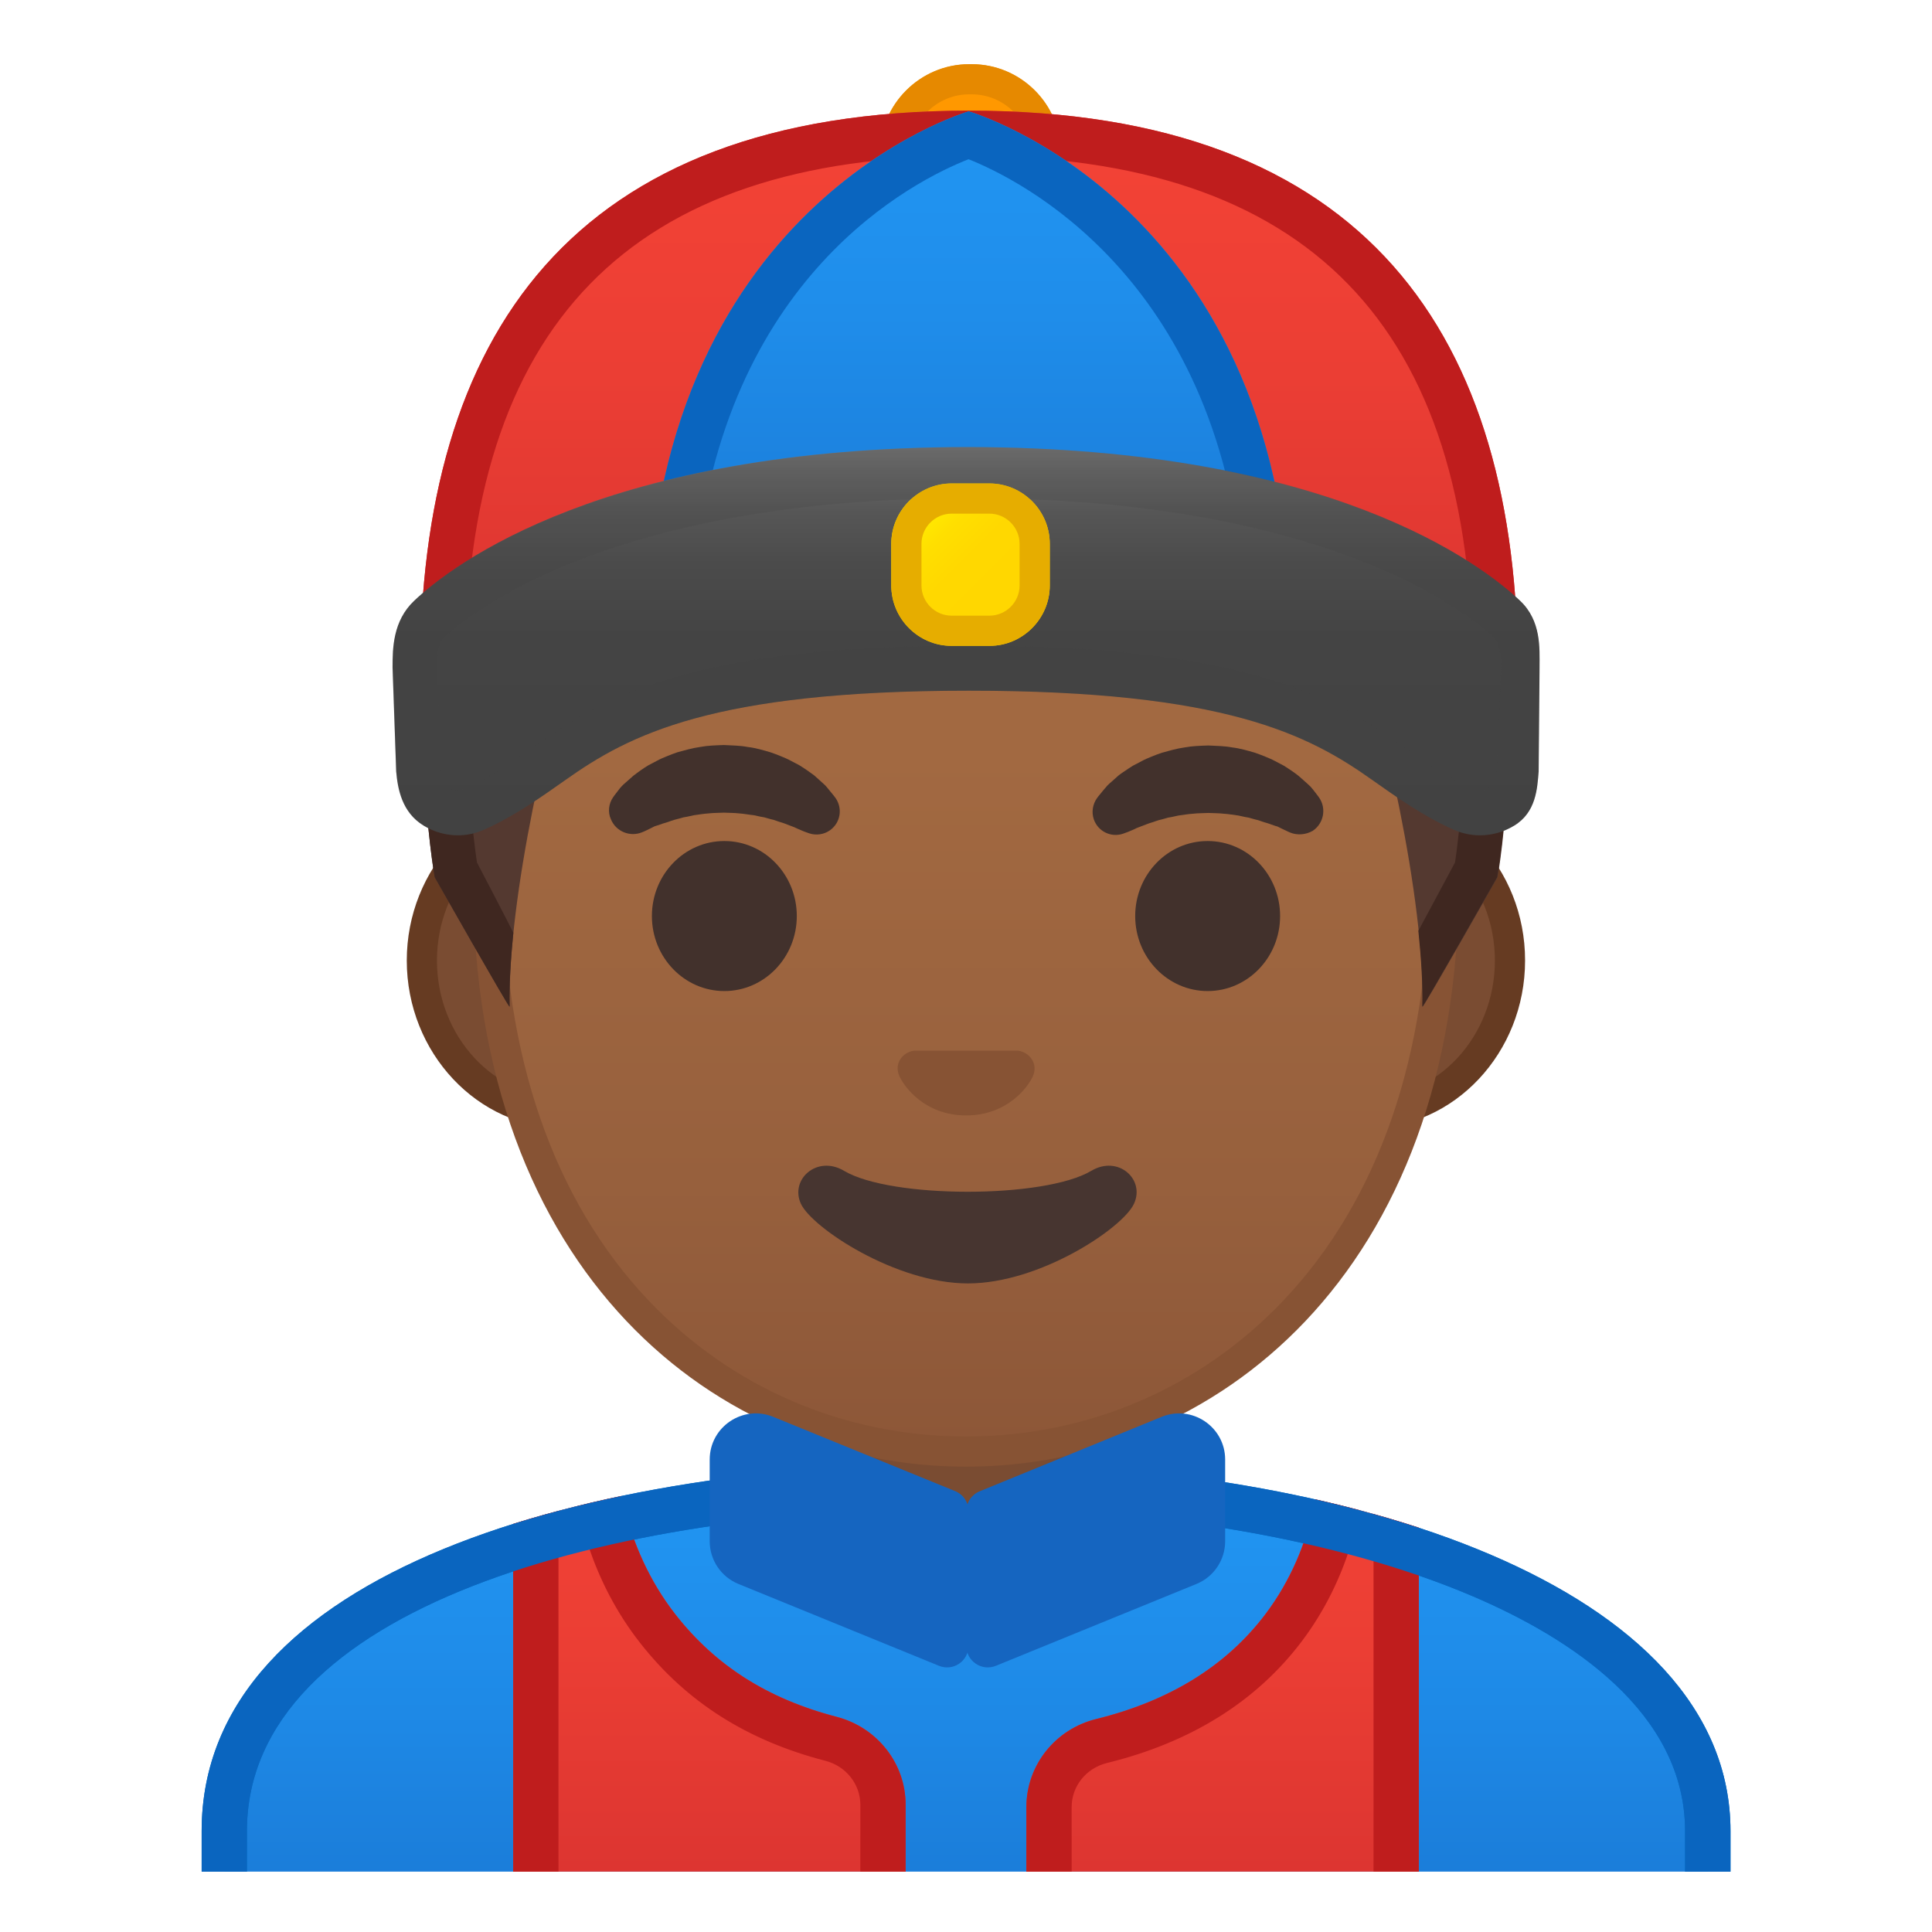 <svg enable-background="new 0 0 128 128" viewBox="0 0 128 128" xmlns="http://www.w3.org/2000/svg" xmlns:xlink="http://www.w3.org/1999/xlink"><defs><rect id="j" x="4" y="4" width="120" height="120"/></defs><clipPath id="b"><use xlink:href="#j"/></clipPath><g clip-path="url(#b)"><linearGradient id="i" x1="64" x2="64" y1="98.409" y2="130.47" gradientUnits="userSpaceOnUse"><stop stop-color="#2196F3" offset=".003"/><stop stop-color="#1E89E6" offset=".472"/><stop stop-color="#1976D2" offset="1"/></linearGradient><path d="m14.86 130.47v-9.16c0-15.78 24.68-22.88 49.15-22.91h0.12c24.36 0 49.02 7.87 49.02 22.91v9.16h-98.29z" fill="url(#i)"/><path d="m64.13 99.91c12.55 0 24.74 2.13 33.43 5.84 6.43 2.74 14.08 7.67 14.08 15.56v7.66h-95.28v-7.66c0-14.75 23.93-21.38 47.65-21.4h0.12m0-3h-0.13c-24.82 0.03-50.64 7.09-50.64 24.4v10.66h101.29v-10.66c-0.01-16.31-25.58-24.4-50.52-24.4z" fill="#006FC7"/><defs><path id="c" d="m13.36 121.31v10.66h101.29v-10.66c0-16.35-25.67-24.43-50.64-24.4-24.83 0.03-50.65 7.09-50.65 24.4z"/></defs><clipPath id="a"><use xlink:href="#c"/></clipPath><g clip-path="url(#a)"><linearGradient id="h" x1="56.719" x2="71.57" y1="96.442" y2="96.442" gradientUnits="userSpaceOnUse"><stop stop-color="#F44336" offset="0"/><stop stop-color="#EB3E34" offset=".382"/><stop stop-color="#D32F2F" offset="1"/></linearGradient><path d="m57.35 97.16c0.92 1.12 3.55 1.73 7.03 1.73 4.05 0 6.16-0.92 6.74-1.69 0.69-0.91 0.4-2.86 0.36-3.03-0.03-0.09-0.05-0.17-0.07-0.17h-14.63c-0.09 0-0.19 2.23 0.57 3.16z" fill="url(#h)"/><linearGradient id="g" x1="64" x2="64" y1="94" y2="134" gradientUnits="userSpaceOnUse"><stop stop-color="#F44336" offset="0"/><stop stop-color="#EB3E34" offset=".382"/><stop stop-color="#D32F2F" offset="1"/></linearGradient><path d="m87.51 94c0.23 3-0.26 8.42-3.67 12.94-2.64 3.49-6.43 5.77-11.21 6.95-2.7 0.66-4.63 3.05-4.63 5.84v12.27h-8v-12.43c0-2.75-1.89-5.12-4.55-5.82-4.62-1.2-8.05-3.42-10.67-6.75-3.57-4.55-4.17-10-4.04-13h-6.74v40h60v-40h-6.49z" fill="url(#g)"/></g><g clip-path="url(#a)"><path d="m91 97v34h-20v-11.28c0-1.38 0.96-2.58 2.35-2.92 5.54-1.36 9.88-4.07 12.89-8.05 3.1-4.11 4.03-8.64 4.26-11.74h0.5m-53.16-0.01c0.3 3.12 1.34 7.74 4.58 11.86 3.06 3.9 7.07 6.45 12.27 7.8 1.36 0.35 2.31 1.55 2.31 2.91v11.43h-20v-34h0.84m56.16-3h-6.49c0.23 3-0.26 8.42-3.67 12.94-2.64 3.49-6.43 5.77-11.21 6.95-2.7 0.66-4.63 3.05-4.63 5.84v12.27h-8v-12.43c0-2.75-1.89-5.12-4.55-5.82-4.62-1.2-8.05-3.42-10.67-6.75-3.57-4.55-4.17-10-4.04-13h-6.74v40h60v-40z" fill="#BF1D1D"/></g><g clip-path="url(#a)"><path d="m64.13 99.91c12.55 0 24.74 2.13 33.43 5.84 6.43 2.74 14.08 7.67 14.08 15.56v7.66h-95.28v-7.66c0-14.75 23.93-21.38 47.65-21.4h0.12m0-3h-0.13c-24.82 0.03-50.64 7.09-50.64 24.4v10.66h101.29v-10.66c-0.01-16.31-25.58-24.4-50.52-24.4z" fill="#0A65BF"/></g><path d="M63.2,107.82c-3.88,0-7.04-3.12-7.04-6.96v-8.72h15.69v8.72c0,3.84-3.16,6.96-7.04,6.96H63.2z" fill="#7A4C32"/><path d="m70.85 93.14v7.72c0 3.29-2.71 5.96-6.04 5.96h-1.61c-3.33 0-6.04-2.67-6.04-5.96v-7.72h13.69m2-2h-17.7v9.72c0 4.4 3.6 7.96 8.04 7.96h1.61c4.44 0 8.04-3.56 8.04-7.96v-9.72h0.01z" fill="#663B22"/><path d="m37.39 73.76c-5.2 0-9.43-4.54-9.43-10.11s4.23-10.11 9.43-10.11h53.23c5.2 0 9.43 4.54 9.43 10.11s-4.23 10.11-9.43 10.11h-53.23z" fill="#7A4C32"/><path d="m90.61 54.53c4.65 0 8.43 4.09 8.43 9.11 0 5.03-3.78 9.11-8.43 9.11h-53.23c-4.65 0-8.43-4.09-8.43-9.11 0-5.03 3.78-9.11 8.43-9.11h53.23m0-2h-53.23c-5.74 0-10.43 5-10.43 11.11s4.7 11.11 10.43 11.11h53.23c5.74 0 10.43-5 10.43-11.11 0.01-6.11-4.69-11.11-10.43-11.11z" fill="#663B22"/><linearGradient id="f" x1="64" x2="64" y1="95.512" y2="15.93" gradientUnits="userSpaceOnUse"><stop stop-color="#8D5738" offset="0"/><stop stop-color="#97603D" offset=".216"/><stop stop-color="#A26941" offset=".573"/><stop stop-color="#A56C43" offset="1"/></linearGradient><path d="m64 96.17c-8.34 0-16.07-3.32-21.77-9.34-6.46-6.83-9.88-16.66-9.88-28.43 0-12.05 3.46-23.16 9.76-31.27 5.88-7.59 13.86-11.94 21.89-11.94s16.01 4.35 21.89 11.94c6.29 8.11 9.76 19.22 9.76 31.27 0 11.77-3.41 21.6-9.87 28.43-5.71 6.02-13.44 9.34-21.78 9.34z" fill="url(#f)"/><path d="m64 16.19c7.72 0 15.41 4.21 21.1 11.55 6.16 7.94 9.55 18.83 9.55 30.66 0 11.51-3.32 21.1-9.6 27.74-5.51 5.82-12.98 9.03-21.05 9.03-8.06 0-15.54-3.21-21.05-9.03-6.28-6.64-9.6-16.23-9.6-27.74 0-11.83 3.39-22.72 9.55-30.66 5.69-7.34 13.38-11.55 21.1-11.55m0-2c-16.95 0-32.65 18.13-32.65 44.21 0 25.94 16.17 38.77 32.65 38.77 16.47 0 32.65-12.83 32.65-38.77 0-26.08-15.7-44.21-32.65-44.21z" fill="#875334"/><g fill="#42312C"><path d="m40.62 52.82s0.13-0.19 0.37-0.49c0.06-0.08 0.12-0.16 0.21-0.25 0.1-0.11 0.23-0.21 0.36-0.33s0.27-0.24 0.42-0.37c0.15-0.12 0.3-0.22 0.46-0.34 0.16-0.11 0.33-0.23 0.52-0.34 0.19-0.1 0.39-0.21 0.59-0.31 0.2-0.11 0.42-0.2 0.64-0.29s0.45-0.18 0.69-0.26c0.48-0.13 0.98-0.28 1.5-0.35 0.52-0.1 1.05-0.11 1.58-0.13 0.53 0.03 1.07 0.03 1.58 0.13 0.52 0.06 1.02 0.21 1.5 0.35 0.24 0.08 0.47 0.17 0.69 0.26s0.44 0.18 0.64 0.29 0.4 0.21 0.59 0.31c0.18 0.11 0.36 0.23 0.52 0.34 0.16 0.12 0.32 0.22 0.46 0.33 0.14 0.12 0.26 0.23 0.38 0.34s0.23 0.21 0.33 0.3c0.1 0.1 0.18 0.2 0.25 0.29 0.3 0.35 0.45 0.56 0.45 0.56 0.49 0.69 0.34 1.64-0.35 2.14-0.42 0.3-0.94 0.36-1.39 0.21l-0.28-0.1s-0.19-0.07-0.48-0.2c-0.07-0.03-0.15-0.07-0.24-0.11-0.09-0.03-0.19-0.07-0.29-0.11-0.2-0.08-0.43-0.17-0.68-0.24-0.13-0.04-0.25-0.09-0.38-0.13-0.14-0.03-0.28-0.07-0.42-0.11l-0.21-0.06c-0.07-0.01-0.15-0.03-0.23-0.04-0.15-0.03-0.3-0.07-0.46-0.1-0.32-0.03-0.64-0.1-0.97-0.12-0.33-0.04-0.67-0.03-1.01-0.05-0.34 0.02-0.68 0.01-1.01 0.05-0.34 0.02-0.65 0.08-0.97 0.12-0.16 0.03-0.31 0.07-0.46 0.1-0.08 0.01-0.15 0.03-0.23 0.04l-0.21 0.06c-0.14 0.04-0.28 0.07-0.42 0.11s-0.26 0.09-0.38 0.13-0.24 0.08-0.36 0.11c-0.1 0.04-0.2 0.07-0.28 0.1-0.09 0.03-0.18 0.06-0.26 0.08-0.09 0.04-0.2 0.1-0.28 0.14-0.35 0.18-0.56 0.26-0.56 0.26-0.8 0.33-1.73-0.05-2.06-0.85-0.23-0.49-0.15-1.05 0.14-1.47z"/><ellipse cx="47.99" cy="60.69" rx="4.8" ry="4.97"/><path d="m85.48 55.16s-0.21-0.09-0.56-0.26c-0.08-0.04-0.19-0.1-0.28-0.14-0.09-0.02-0.17-0.05-0.26-0.08s-0.18-0.06-0.28-0.1c-0.11-0.04-0.23-0.07-0.36-0.11s-0.25-0.09-0.38-0.13c-0.14-0.03-0.28-0.07-0.42-0.11l-0.21-0.06c-0.07-0.01-0.15-0.03-0.23-0.04-0.15-0.03-0.3-0.07-0.46-0.1-0.32-0.04-0.64-0.1-0.97-0.12-0.33-0.04-0.67-0.03-1.01-0.05-0.34 0.02-0.68 0.01-1.01 0.05-0.34 0.02-0.65 0.08-0.97 0.12-0.16 0.03-0.31 0.07-0.46 0.1-0.08 0.01-0.15 0.03-0.23 0.04l-0.21 0.06c-0.14 0.04-0.28 0.08-0.42 0.11-0.14 0.04-0.26 0.09-0.38 0.13-0.25 0.07-0.48 0.16-0.68 0.24-0.1 0.04-0.2 0.08-0.29 0.11s-0.17 0.07-0.24 0.11c-0.29 0.13-0.48 0.2-0.48 0.2l-0.27 0.1c-0.8 0.28-1.67-0.14-1.95-0.94-0.17-0.49-0.07-1.01 0.2-1.4 0 0 0.15-0.21 0.45-0.56 0.08-0.09 0.16-0.19 0.25-0.29 0.1-0.1 0.21-0.2 0.33-0.3 0.12-0.11 0.25-0.22 0.38-0.34 0.14-0.12 0.3-0.22 0.46-0.33s0.34-0.23 0.52-0.34c0.19-0.1 0.39-0.21 0.59-0.31 0.2-0.11 0.42-0.2 0.64-0.29s0.45-0.18 0.69-0.26c0.48-0.13 0.98-0.28 1.5-0.35 0.52-0.1 1.05-0.11 1.58-0.13 0.53 0.03 1.07 0.03 1.58 0.13 0.52 0.06 1.02 0.21 1.5 0.35 0.24 0.08 0.47 0.17 0.69 0.26s0.44 0.18 0.64 0.29 0.4 0.21 0.59 0.31c0.18 0.11 0.35 0.23 0.52 0.34 0.16 0.12 0.32 0.22 0.46 0.34 0.15 0.13 0.29 0.25 0.42 0.37s0.25 0.22 0.36 0.33c0.09 0.1 0.15 0.18 0.21 0.25 0.24 0.3 0.37 0.49 0.37 0.49 0.49 0.72 0.3 1.7-0.42 2.19-0.47 0.27-1.03 0.31-1.5 0.12z"/><ellipse cx="80.01" cy="60.69" rx="4.8" ry="4.97"/></g><path d="m67.76 69.69c-0.1-0.04-0.21-0.07-0.31-0.08h-6.89c-0.11 0.01-0.21 0.04-0.31 0.08-0.62 0.25-0.97 0.9-0.67 1.59s1.67 2.62 4.43 2.62 4.14-1.93 4.43-2.62-0.06-1.33-0.68-1.59z" fill="#875334"/><path d="m72.3 77.57c-3.1 1.85-13.27 1.85-16.38 0-1.78-1.06-3.6 0.56-2.86 2.18 0.73 1.59 6.28 5.28 11.07 5.28s10.28-3.69 11-5.28c0.75-1.62-1.05-3.24-2.83-2.18z" fill="#473530"/><defs><path id="e" d="m64 7.34h-0.02s-0.01 0-0.02 0c-44.25 0.24-35.18 50.78-35.18 50.78s4.97 8.75 4.97 8.58c-0.03-1.38 0.44-6.71 0.44-6.71l-2.61-2.85s3.79-24.77 6.61-24.26c4.34 0.79 25.85 1.95 25.87 1.95 7.62 0 14.53-0.35 18.87-1.14 2.82-0.51 9.39 1.65 10.4 4.34 1.3 3.45 3.05 19.2 3.05 19.2l-2.61 2.76s0.48 5.36 0.45 6.71c0 0.17 4.97-8.58 4.97-8.58s9.06-50.54-35.19-50.78z"/></defs><clipPath><use xlink:href="#e"/></clipPath><radialGradient id="d" cx="64.253" cy="7.576" r="47.576" gradientUnits="userSpaceOnUse"><stop stop-color="#6D4C41" offset="0"/><stop stop-color="#543930" offset="1"/></radialGradient><path d="m64.02 7.34h-0.02-0.02c-44.25 0.24-35.18 50.78-35.18 50.78s4.97 8.75 4.97 8.58c-0.16-7.06 2.67-19.56 4.67-24.89 1.01-2.68 3.8-4.25 6.62-3.73 4.34 0.79 11.25 1.76 18.87 1.76h0.08 0.08c7.62 0 14.53-0.97 18.87-1.76 2.82-0.51 5.61 1.05 6.62 3.73 2 5.32 4.83 17.83 4.67 24.89 0 0.17 4.97-8.58 4.97-8.58s9.05-50.54-35.2-50.78z" fill="url(#d)"/><path d="m64.02 7.34h-0.02-0.02c-44.25 0.24-35.18 50.78-35.18 50.78s4.87 8.58 4.96 8.58c-0.03-1.44 0.07-3.12 0.25-4.9-0.12-0.28-2.39-4.62-2.41-4.66-0.23-1.56-0.91-6.8-0.54-13.21 0.4-6.86 2.11-16.52 8-23.59 5.52-6.62 13.9-10.01 24.9-10.08h0.04c11.02 0.06 19.41 3.45 24.93 10.08 10.52 12.62 7.97 33.43 7.47 36.8-0.02 0.04-2.39 4.46-2.43 4.53 0.19 1.84 0.3 3.56 0.26 5.03 0.09 0 4.96-8.58 4.96-8.58s9.08-50.54-35.17-50.78z" fill="#3F2720"/></g><g clip-path="url(#b)"><path d="m64.38 16.55h-0.17c-3.25 0-5.91-2.66-5.91-5.91v-0.47c0-3.25 2.66-5.91 5.91-5.91h0.17c3.25 0 5.91 2.66 5.91 5.91v0.47c0.01 3.25-2.65 5.91-5.91 5.91z" fill="#FF9800"/><path d="m64.38 6.25c2.16 0 3.91 1.76 3.91 3.91v0.47c0 2.16-1.76 3.91-3.91 3.91h-0.17c-2.16 0-3.91-1.76-3.91-3.91v-0.47c0-2.16 1.76-3.91 3.91-3.91h0.17m0-2h-0.17c-3.25 0-5.91 2.66-5.91 5.91v0.47c0 3.25 2.66 5.91 5.91 5.91h0.17c3.25 0 5.91-2.66 5.91-5.91v-0.47c0.01-3.25-2.65-5.91-5.91-5.91z" fill="#E68900"/><linearGradient id="n" x1="64.198" x2="64.198" y1="7.329" y2="53.454" gradientUnits="userSpaceOnUse"><stop stop-color="#F44336" offset="0"/><stop stop-color="#EB3E34" offset=".382"/><stop stop-color="#D32F2F" offset="1"/></linearGradient><path d="m100.57 44.61c0-22.29-9.94-37.28-36.37-37.28s-36.37 14.99-36.37 37.28c0 3.04 0.3 5.99 0.84 8.84 0 0 7.03-11.53 35.53-11.53s35.53 11.53 35.53 11.53c0.55-2.84 0.84-5.8 0.84-8.84z" fill="url(#n)"/><path d="m64.2 10.33c22.46 0 33.37 11.21 33.37 34.28 0 0.87-0.03 1.73-0.08 2.6-5.17-3.72-15.21-8.29-33.3-8.29s-28.12 4.57-33.3 8.29c-0.05-0.87-0.08-1.73-0.08-2.6 0.02-23.07 10.93-34.28 33.39-34.28m0-3c-26.44 0-36.37 14.99-36.37 37.28 0 3.04 0.3 5.99 0.84 8.84 0 0 7.03-11.53 35.53-11.53s35.53 11.53 35.53 11.53c0.55-2.85 0.84-5.8 0.84-8.84 0-22.29-9.94-37.28-36.37-37.28z" fill="#BF1D1D"/><linearGradient id="m" x1="64.201" x2="64.201" y1="7.375" y2="42.692" gradientUnits="userSpaceOnUse"><stop stop-color="#2196F3" offset="0"/><stop stop-color="#1F8DEA" offset=".382"/><stop stop-color="#1976D2" offset="1"/></linearGradient><path d="m64.18 7.38s-21.31 6.17-21.31 35.32c0 0 7.93-4.61 21.24-4.61s21.43 4.61 21.43 4.61c0-29.16-21.36-35.32-21.36-35.32z" fill="url(#m)"/><path d="m64.17 10.55c3.42 1.36 16.38 7.78 18.16 27.51-3.93-1.39-10.2-2.98-18.23-2.98-7.97 0-14.15 1.57-18.04 2.96 1.77-19.8 14.61-26.12 18.11-27.49m0.01-3.17s-21.31 6.17-21.31 35.32c0 0 7.93-4.61 21.24-4.61s21.43 4.61 21.43 4.61c0-29.16-21.36-35.32-21.36-35.32z" fill="#0A65BF"/><linearGradient id="l" x1="64.001" x2="64.001" y1="29.624" y2="55.346" gradientUnits="userSpaceOnUse"><stop stop-color="#757575" offset="0"/><stop stop-color="#676767" offset=".061"/><stop stop-color="#565656" offset=".168"/><stop stop-color="#4B4B4B" offset=".3"/><stop stop-color="#444" offset=".485"/><stop stop-color="#424242" offset="1"/></linearGradient><path d="m100.72 39.81c-2.52-2.39-12.63-10.18-36.63-10.19-24 0.01-34.14 7.8-36.66 10.19-1.4 1.33-1.42 3.13-1.42 4.38v0.05l0.24 6.87c0.1 1.14 0.37 2.71 1.82 3.59 0.69 0.42 1.47 0.64 2.26 0.64 0.62 0 1.21-0.13 1.78-0.39 1.98-0.89 3.7-2.11 5.36-3.28 4.22-2.99 9.75-5.91 26.72-5.91s22.51 2.92 26.72 5.91c1.66 1.17 3.37 2.39 5.36 3.28 0.57 0.26 1.17 0.39 1.79 0.39 0.79 0 1.57-0.22 2.26-0.64 1.45-0.88 1.53-2.45 1.62-3.59l0.06-6.87v-0.05c0-1.25 0.12-3.05-1.28-4.38z" fill="url(#l)"/><linearGradient id="k" x1="60.157" x2="68.438" y1="33.266" y2="41.547" gradientUnits="userSpaceOnUse"><stop stop-color="#ff0" offset="0"/><stop stop-color="#FFFB00" offset=".02"/><stop stop-color="#FFEA00" offset=".131"/><stop stop-color="#FFDF00" offset=".268"/><stop stop-color="#FFD800" offset=".462"/><stop stop-color="#FFD600" offset="1"/></linearGradient><path d="m65.55 42.79h-2.5c-2.2 0-4-1.8-4-4v-2.76c0-2.2 1.8-4 4-4h2.5c2.2 0 4 1.8 4 4v2.76c0 2.2-1.8 4-4 4z" fill="url(#k)"/><g opacity=".2"><path d="m64 33h0.2c23.61 0 33.03 7.62 34.68 9.18 0.47 0.44 0.57 1.1 0.57 2.09l-0.28 6.69c-0.1 1.04-0.33 1.15-0.41 1.2-0.22 0.14-0.47 0.2-0.71 0.2-0.19 0-0.37-0.05-0.55-0.13-1.72-0.78-3.32-1.91-4.86-3-4.61-3.27-10.61-6.46-28.46-6.46s-23.85 3.19-28.46 6.46c-1.54 1.09-3.13 2.22-4.86 3-0.18 0.08-0.36 0.12-0.55 0.12-0.24 0-0.49-0.07-0.71-0.21-0.07-0.04-0.29-0.18-0.39-1.22l-0.26-6.74c0-0.99 0.1-1.56 0.57-2 1.65-1.56 11.07-9.18 34.68-9.18m0-3.38c-24 0.01-34.2 7.8-36.72 10.19-1.4 1.33-1.48 3.13-1.48 4.38v0.05l0.24 6.87c0.1 1.14 0.37 2.71 1.82 3.59 0.69 0.42 1.47 0.64 2.26 0.64 0.62 0 1.21-0.13 1.78-0.39 1.98-0.89 3.7-2.11 5.36-3.28 4.22-2.99 9.75-5.91 26.72-5.91s22.51 2.92 26.72 5.91c1.66 1.17 3.37 2.39 5.36 3.28 0.57 0.26 1.17 0.39 1.79 0.39 0.79 0 1.57-0.22 2.26-0.64 1.45-0.88 1.53-2.45 1.62-3.59l0.06-6.87v-0.05c0-1.24 0.12-3.05-1.28-4.38-2.51-2.39-12.51-10.17-36.51-10.19z" fill="#424242"/></g><path d="m65.55 34.03c1.1 0 2 0.9 2 2v2.76c0 1.1-0.9 2-2 2h-2.5c-1.1 0-2-0.9-2-2v-2.76c0-1.1 0.9-2 2-2h2.5m0-2h-2.5c-2.2 0-4 1.8-4 4v2.76c0 2.2 1.8 4 4 4h2.5c2.2 0 4-1.8 4-4v-2.76c0-2.2-1.8-4-4-4z" fill="#E6AD00"/></g><path d="m62.2 110.36-13.28-5.42c-1.15-0.47-1.9-1.59-1.9-2.83v-5.41c0-2.17 2.2-3.65 4.21-2.83l12.05 4.92c0.54 0.22 0.89 0.74 0.89 1.32v8.92c0 1.03-1.03 1.72-1.97 1.33z" fill="#1565C0"/><path d="m65.99 110.36 13.28-5.42c1.15-0.47 1.9-1.59 1.9-2.83v-5.41c0-2.17-2.2-3.65-4.21-2.83l-12.05 4.93c-0.54 0.22-0.89 0.74-0.89 1.32v8.92c0 1.02 1.03 1.71 1.97 1.32z" fill="#1565C0"/></svg>

